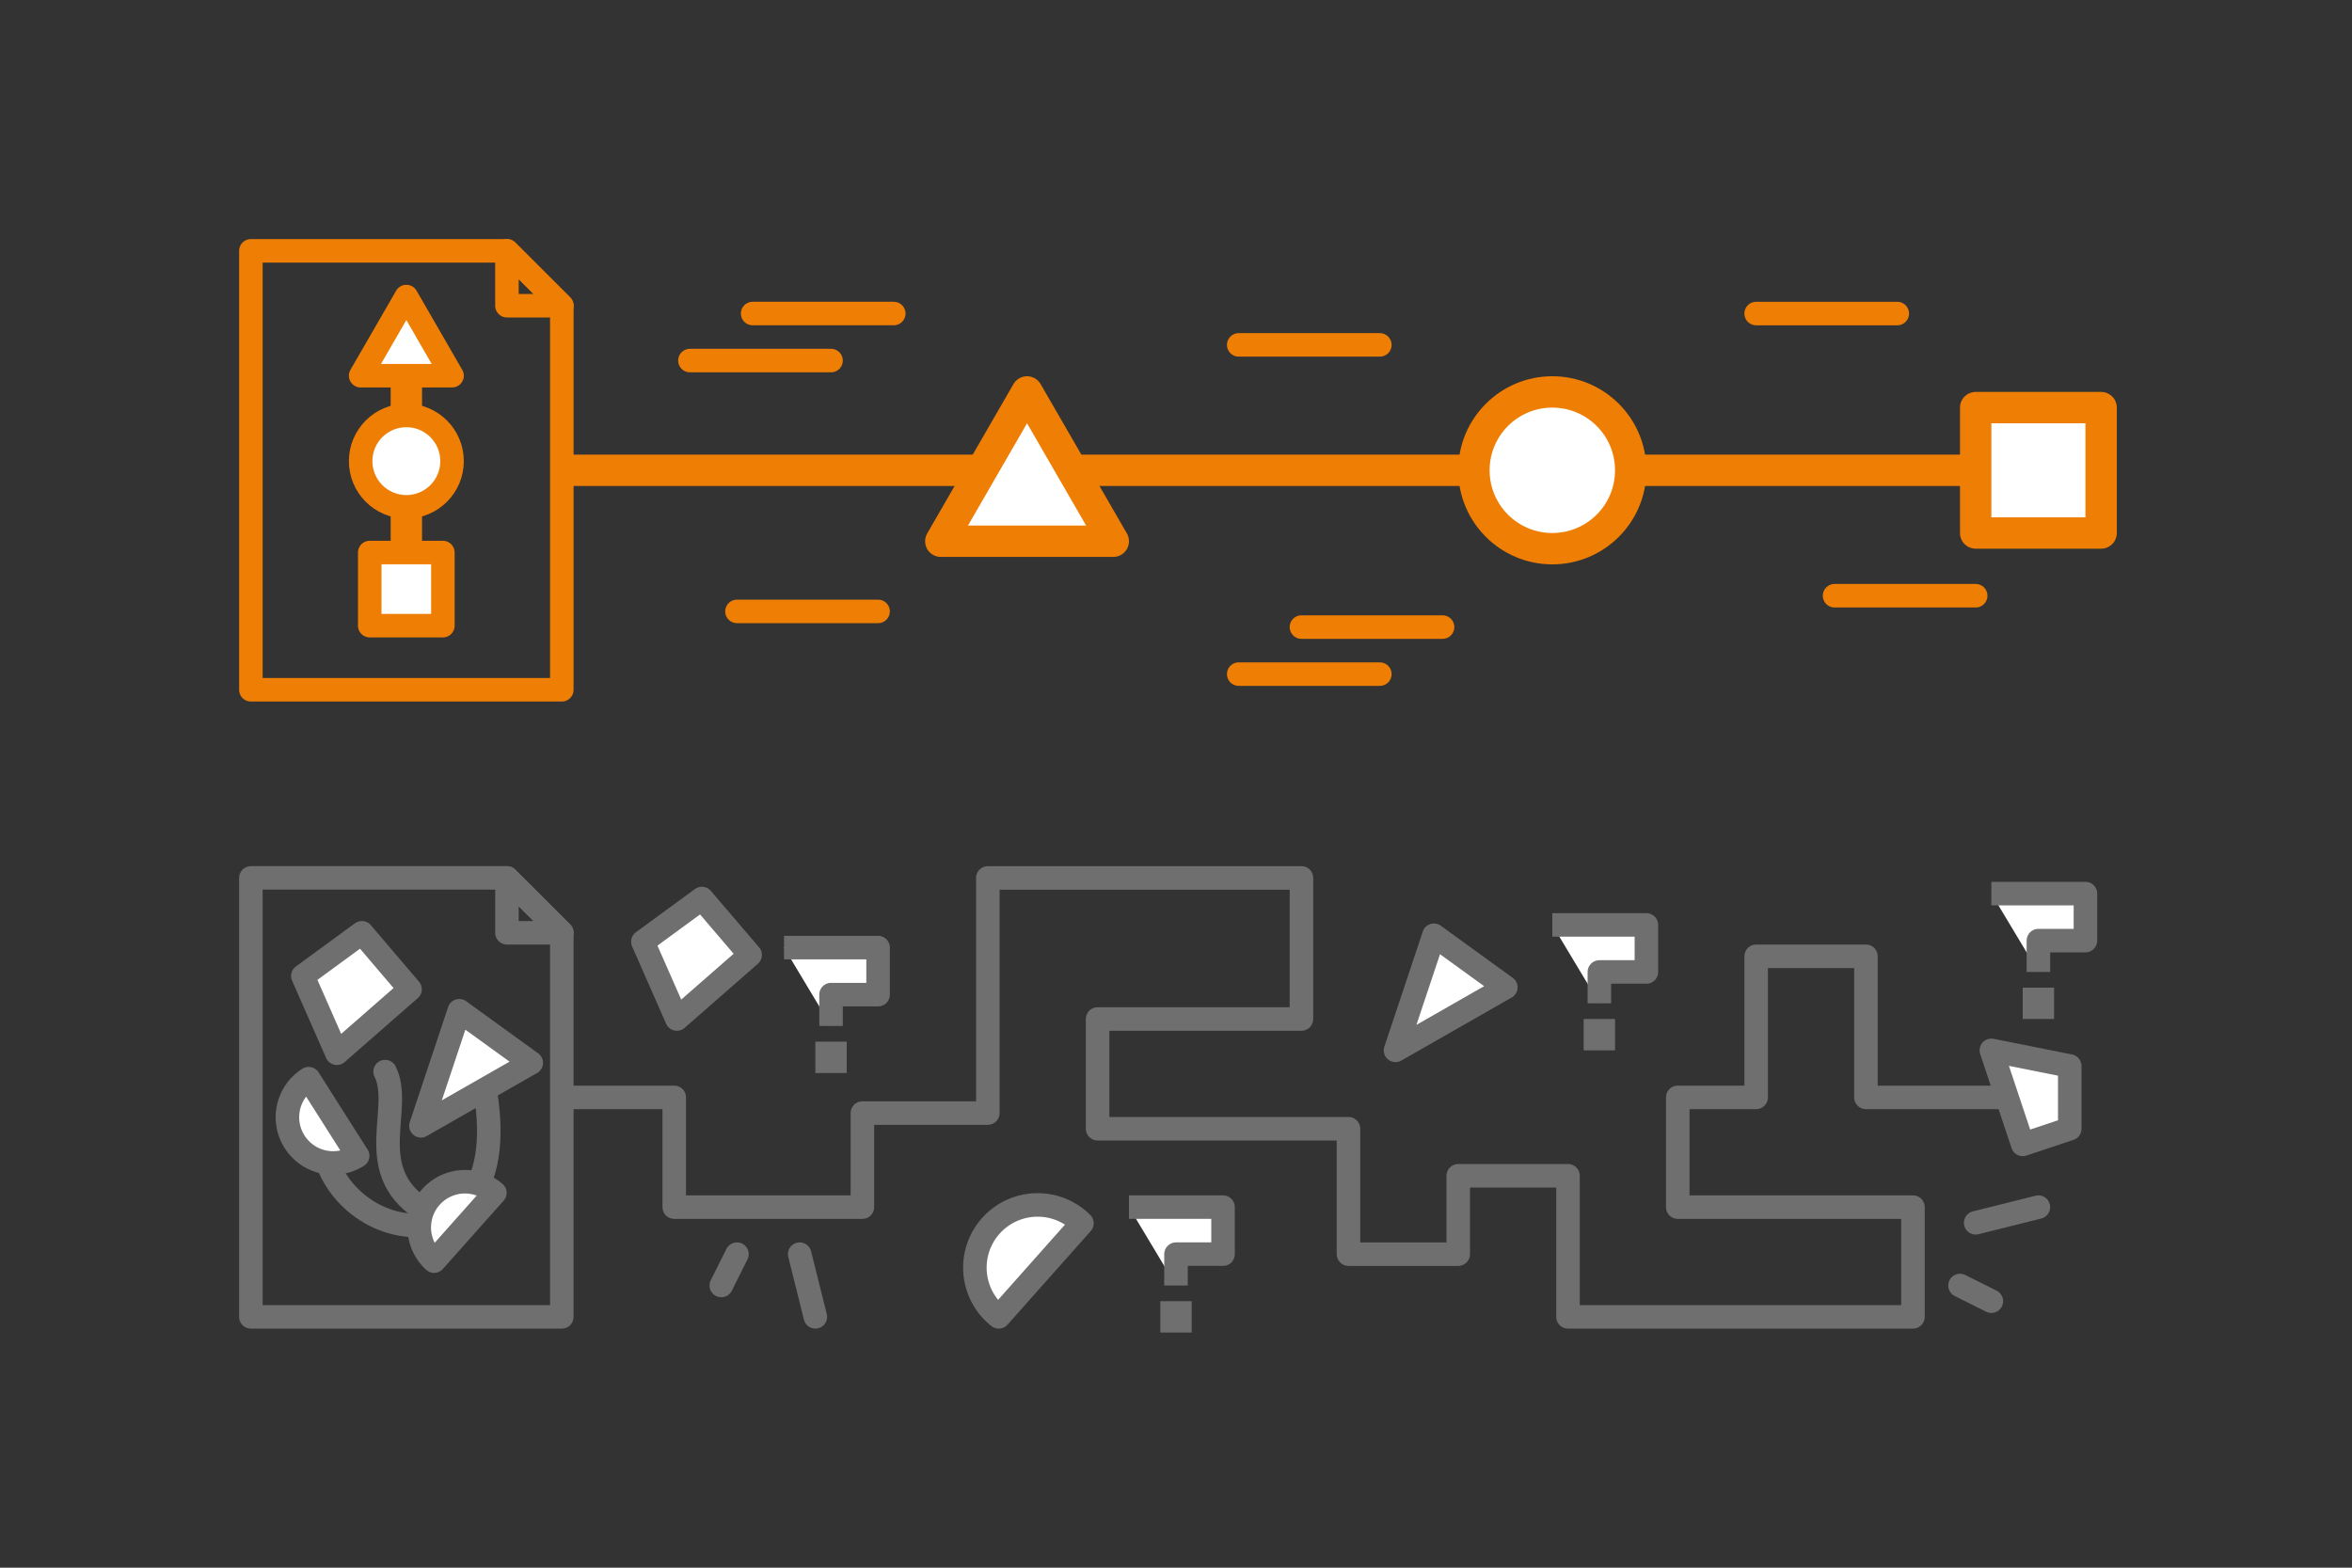 <svg data-name="Layer 1" xmlns="http://www.w3.org/2000/svg" viewBox="0 0 300 200">
	<rect x="0" y="0" width="300" height="200" fill="#333333" stroke="none"/>
	<path fill="none" stroke="#ef7e04" stroke-linejoin="round" stroke-width="3" d="M71.66 88H32V32h32.66l7 6.99V88z"/>
	<path fill="none" stroke="#ef7e04" stroke-linejoin="round" stroke-width="3" d="m71.66 39-7-7v7h7z"/>
	<path fill="none" stroke="#ef7e04" stroke-linejoin="round" stroke-width="4" d="M51.83 46v29.16"/>
	<path fill="#fff" stroke="#ef7e04" stroke-linejoin="round" stroke-width="3" d="M47.16 70.49h9.33v9.33h-9.33zm4.67-32.66L46 47.93h11.66l-5.83-10.1z"/>
	<circle cx="51.83" cy="58.83" r="5.83" fill="#fff" stroke="#ef7e04" stroke-linejoin="round" stroke-width="3"/>
	<path fill="none" stroke="#706f6f" stroke-linejoin="round" stroke-width="3" d="M71.66 168H32v-56h32.66l7 6.99V168z"/>
	<path fill="none" stroke="#706f6f" stroke-linejoin="round" stroke-width="3" d="m71.66 119-7-7v7h7zm-10.87 15.37C69 163.53 42.13 160 41 144.87"/>
	<path d="M53.79 154.2c-7.56-5-2.33-12.83-4.67-17.49" fill="none" stroke="#706f6f" stroke-linecap="round" stroke-linejoin="round" stroke-width="3"/>
	<path fill="#fff" stroke="#706f6f" stroke-linejoin="round" stroke-width="3" d="m38.63 124.51 7.53-5.51 6.14 7.21-9.33 8.16-4.34-9.86zM82 120.14l7.53-5.51 6.15 7.2-9.34 8.17-4.34-9.86zm-14.24 15.45-9.18-6.64-4.89 14.68 14.07-8.04zm124.31-9.63-9.17-6.64L178 134l14.07-8.04zm-146.45 21.5a5.83 5.83 0 0 1-6.25-9.85Zm9.75 13.43a5.83 5.83 0 0 1 7.75-8.71Zm72.02 7.11A8 8 0 1 1 138 156.06ZM100 120.89h12v6h-6v4"/>
	<path fill="#706f6f" d="M104 132.89h4v4h-4z"/>
	<path fill="#fff" stroke="#706f6f" stroke-linejoin="round" stroke-width="3" d="M198 118h12v6h-6v4"/>
	<path fill="#706f6f" d="M202 130h4v4h-4z"/>
	<path fill="#fff" stroke="#706f6f" stroke-linejoin="round" stroke-width="3" d="M254 114h12v6h-6v4"/>
	<path fill="#706f6f" d="M258 126h4v4h-4z"/>
	<path fill="#fff" stroke="#706f6f" stroke-linejoin="round" stroke-width="3" d="M144 154h12v6h-6v4"/>
	<path fill="#706f6f" d="M148 166h4v4h-4z"/>
	<path fill="none" stroke="#706f6f" stroke-linejoin="round" stroke-width="3" d="M72 140h14v14h24v-12h16v-30h40v18h-26v14h32v16h14v-10h14v18h44v-14h-30v-14h10v-18h14v18h18"/>
	<path fill="none" stroke="#ef7e04" stroke-linejoin="round" stroke-width="4" d="M72 60h184"/>
	<path fill="#fff" stroke="#706f6f" stroke-linejoin="round" stroke-width="3" d="m258 146 6-2v-8l-10-2 4 12z"/>
	<path fill="none" stroke="#706f6f" stroke-linecap="round" stroke-linejoin="round" stroke-width="3" d="m94 160-2 4m10-4 2 8m146-4 4 2m-2-10 8-2"/>
	<path fill="#fff" stroke="#ef7e04" stroke-linejoin="round" stroke-width="4" d="M252 52h16v16h-16z"/>
	<circle cx="198" cy="60" r="10" fill="#fff" stroke="#ef7e04" stroke-linejoin="round" stroke-width="4"/>
	<path fill="#fff" stroke="#ef7e04" stroke-linejoin="round" stroke-width="4" d="m131 50-11 19.05h22L131 50z"/>
	<path fill="none" stroke="#ef7e04" stroke-linecap="round" stroke-linejoin="round" stroke-width="3" d="M96 40h18m120 36h18M88 46h18m52-2h18M94 78h18m54 2h18m40-40h18m-84 46h18"/>
</svg>
